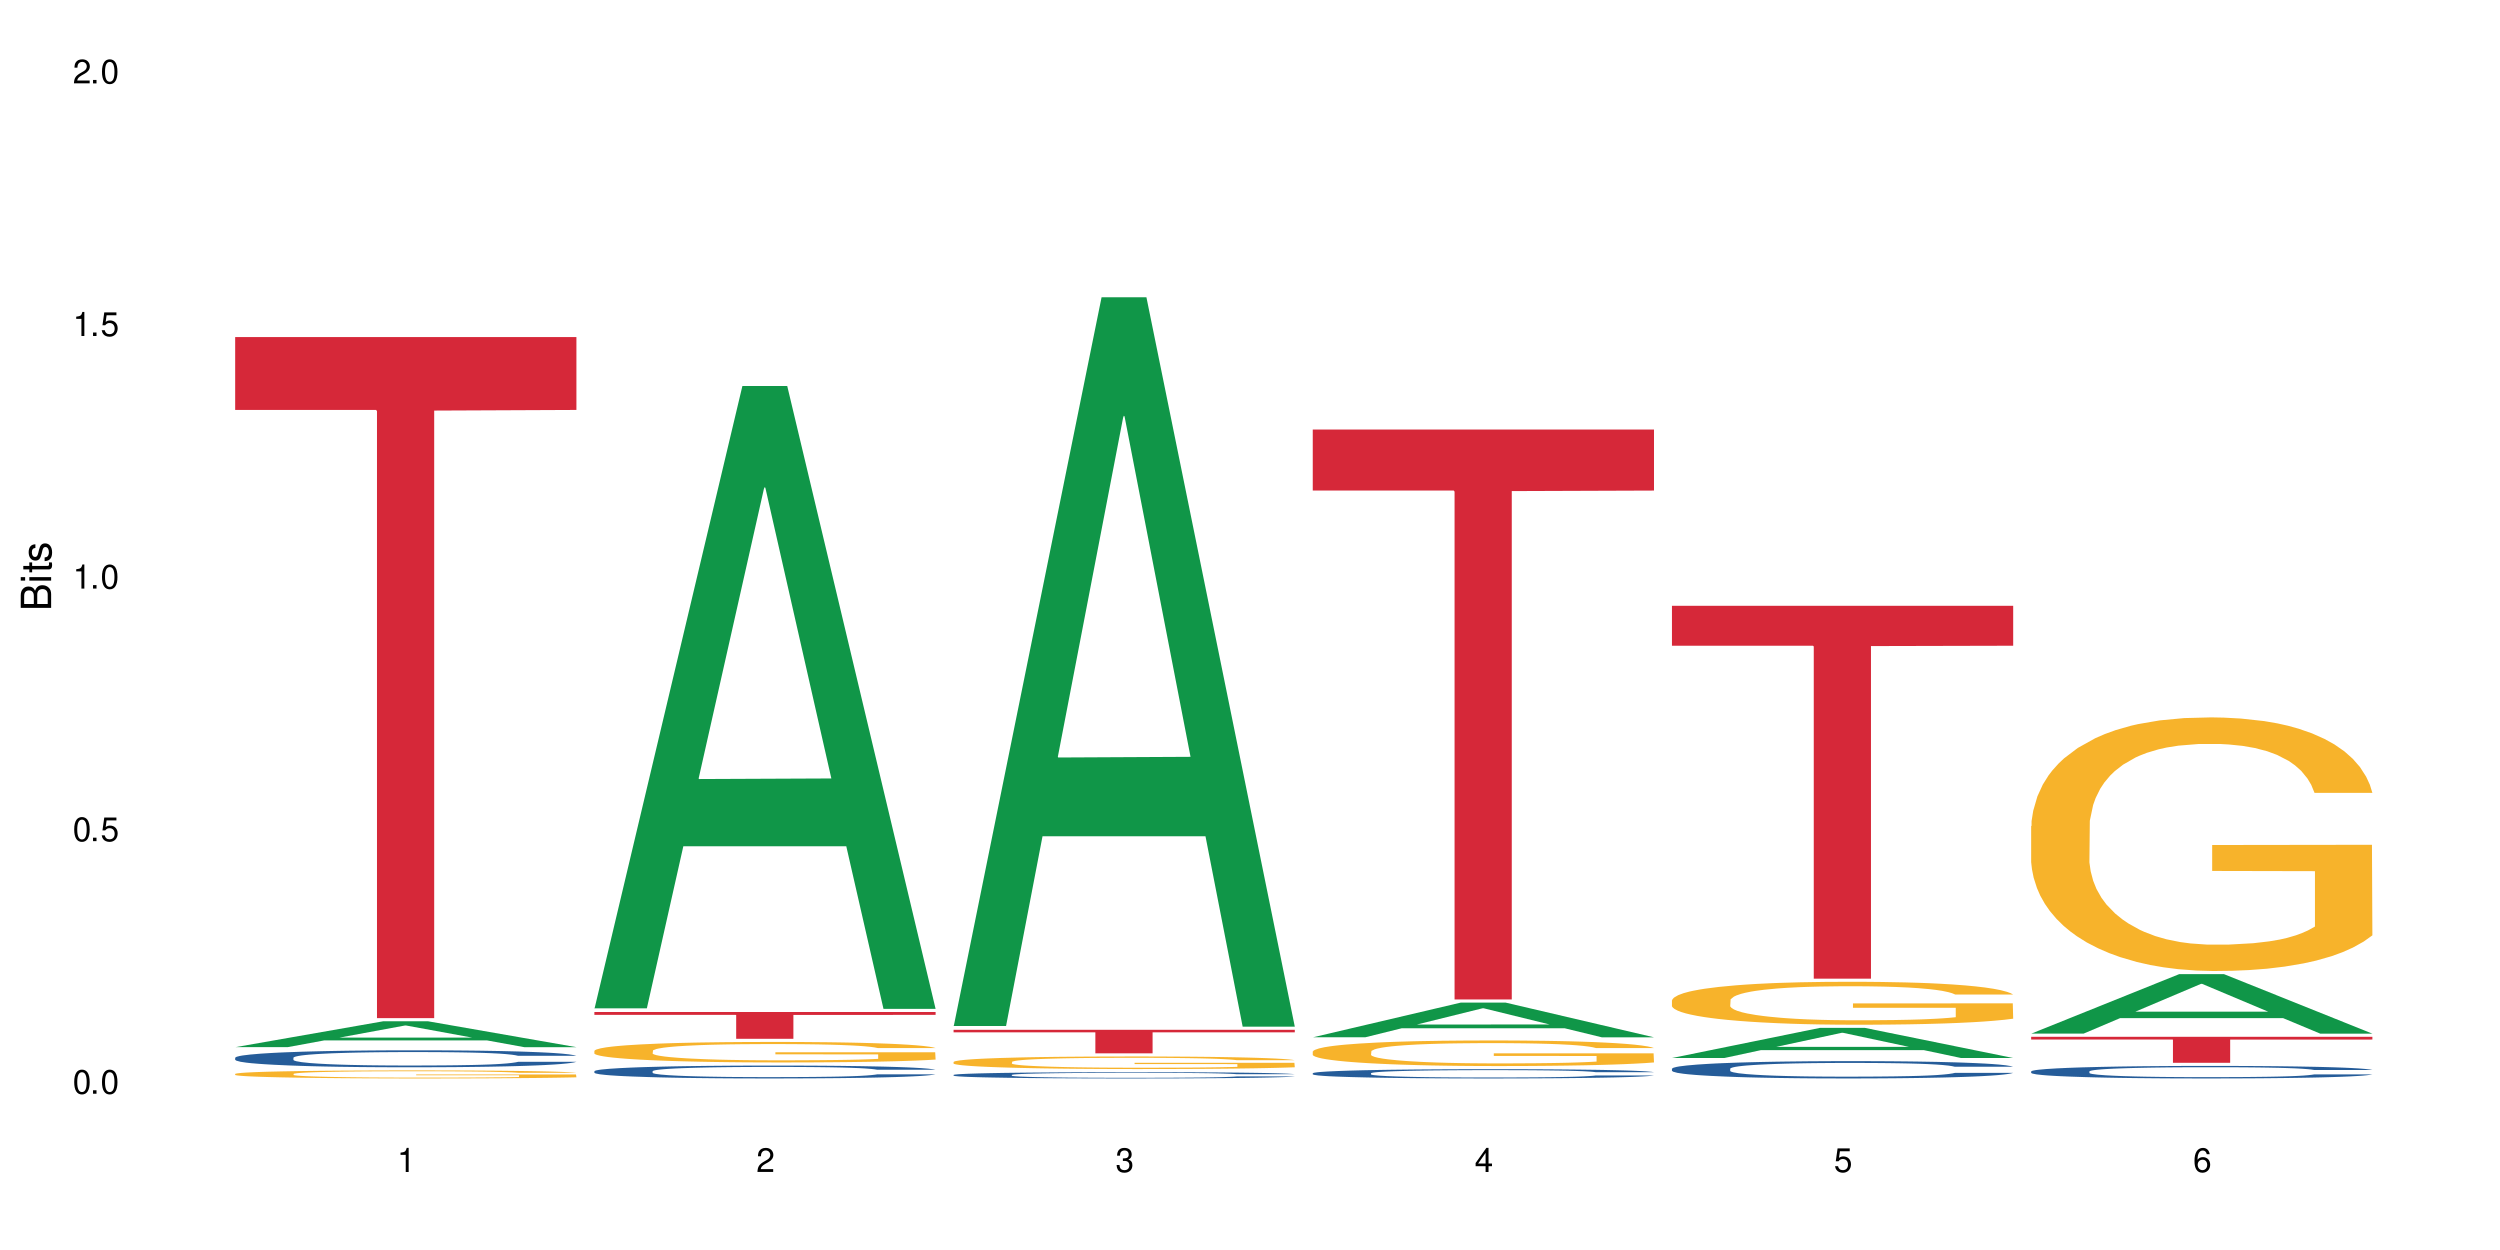 <?xml version="1.0" encoding="UTF-8"?>
<svg xmlns="http://www.w3.org/2000/svg" xmlns:xlink="http://www.w3.org/1999/xlink" width="720" height="360" viewBox="0 0 720 360">
<defs>
<g>
<g id="glyph-0-0">
</g>
<g id="glyph-0-1">
<path d="M 2.641 -6.938 C 2 -6.938 1.422 -6.656 1.078 -6.172 C 0.641 -5.562 0.406 -4.641 0.406 -3.359 C 0.406 -1.016 1.188 0.219 2.641 0.219 C 4.078 0.219 4.859 -1.016 4.859 -3.297 C 4.859 -4.641 4.656 -5.547 4.203 -6.172 C 3.844 -6.656 3.281 -6.938 2.641 -6.938 Z M 2.641 -6.188 C 3.547 -6.188 4 -5.25 4 -3.375 C 4 -1.406 3.562 -0.484 2.625 -0.484 C 1.734 -0.484 1.281 -1.438 1.281 -3.344 C 1.281 -5.25 1.734 -6.188 2.641 -6.188 Z M 2.641 -6.188 "/>
</g>
<g id="glyph-0-2">
<path d="M 1.828 -1 L 0.828 -1 L 0.828 0 L 1.828 0 Z M 1.828 -1 "/>
</g>
<g id="glyph-0-3">
<path d="M 4.562 -6.797 L 1.062 -6.797 L 0.547 -3.094 L 1.328 -3.094 C 1.719 -3.562 2.047 -3.734 2.578 -3.734 C 3.484 -3.734 4.062 -3.109 4.062 -2.094 C 4.062 -1.125 3.484 -0.531 2.578 -0.531 C 1.828 -0.531 1.375 -0.906 1.188 -1.672 L 0.328 -1.672 C 0.453 -1.109 0.547 -0.844 0.75 -0.594 C 1.125 -0.078 1.828 0.219 2.594 0.219 C 3.969 0.219 4.922 -0.781 4.922 -2.219 C 4.922 -3.562 4.031 -4.484 2.719 -4.484 C 2.25 -4.484 1.859 -4.359 1.469 -4.062 L 1.734 -5.969 L 4.562 -5.969 Z M 4.562 -6.797 "/>
</g>
<g id="glyph-0-4">
<path d="M 2.484 -4.938 L 2.484 0 L 3.328 0 L 3.328 -6.938 L 2.766 -6.938 C 2.469 -5.875 2.281 -5.734 0.984 -5.562 L 0.984 -4.938 Z M 2.484 -4.938 "/>
</g>
<g id="glyph-0-5">
<path d="M 4.859 -0.828 L 1.281 -0.828 C 1.359 -1.406 1.672 -1.781 2.5 -2.281 L 3.469 -2.828 C 4.406 -3.344 4.906 -4.062 4.906 -4.906 C 4.906 -5.484 4.672 -6.031 4.266 -6.406 C 3.859 -6.766 3.375 -6.938 2.719 -6.938 C 1.859 -6.938 1.219 -6.625 0.844 -6.031 C 0.609 -5.672 0.5 -5.234 0.484 -4.531 L 1.328 -4.531 C 1.359 -5.016 1.406 -5.281 1.531 -5.516 C 1.75 -5.938 2.188 -6.203 2.703 -6.203 C 3.469 -6.203 4.031 -5.641 4.031 -4.891 C 4.031 -4.344 3.719 -3.859 3.125 -3.516 L 2.234 -3 C 0.812 -2.172 0.406 -1.531 0.328 -0.016 L 4.859 -0.016 Z M 4.859 -0.828 "/>
</g>
<g id="glyph-0-6">
<path d="M 2.125 -3.188 L 2.578 -3.188 C 3.5 -3.188 3.984 -2.766 3.984 -1.922 C 3.984 -1.062 3.469 -0.531 2.594 -0.531 C 1.656 -0.531 1.203 -1 1.156 -2.016 L 0.312 -2.016 C 0.344 -1.453 0.438 -1.094 0.609 -0.781 C 0.953 -0.109 1.625 0.219 2.547 0.219 C 3.953 0.219 4.859 -0.625 4.859 -1.938 C 4.859 -2.828 4.516 -3.297 3.703 -3.594 C 4.344 -3.844 4.656 -4.328 4.656 -5.031 C 4.656 -6.219 3.875 -6.938 2.578 -6.938 C 1.203 -6.938 0.484 -6.172 0.453 -4.703 L 1.297 -4.703 C 1.312 -5.125 1.344 -5.359 1.453 -5.578 C 1.641 -5.969 2.062 -6.203 2.594 -6.203 C 3.344 -6.203 3.797 -5.75 3.797 -5 C 3.797 -4.516 3.609 -4.219 3.25 -4.047 C 3.016 -3.953 2.703 -3.922 2.125 -3.906 Z M 2.125 -3.188 "/>
</g>
<g id="glyph-0-7">
<path d="M 3.141 -1.672 L 3.141 0 L 3.984 0 L 3.984 -1.672 L 4.984 -1.672 L 4.984 -2.438 L 3.984 -2.438 L 3.984 -6.938 L 3.359 -6.938 L 0.266 -2.578 L 0.266 -1.672 Z M 3.141 -2.438 L 1 -2.438 L 3.141 -5.5 Z M 3.141 -2.438 "/>
</g>
<g id="glyph-0-8">
<path d="M 4.781 -5.125 C 4.609 -6.266 3.891 -6.938 2.844 -6.938 C 2.094 -6.938 1.422 -6.578 1.031 -5.953 C 0.594 -5.266 0.406 -4.422 0.406 -3.172 C 0.406 -2 0.578 -1.25 0.984 -0.641 C 1.359 -0.078 1.953 0.219 2.703 0.219 C 3.984 0.219 4.922 -0.75 4.922 -2.094 C 4.922 -3.375 4.062 -4.281 2.844 -4.281 C 2.172 -4.281 1.641 -4.031 1.281 -3.516 C 1.281 -5.234 1.828 -6.188 2.797 -6.188 C 3.391 -6.188 3.797 -5.797 3.938 -5.125 Z M 2.734 -3.531 C 3.547 -3.531 4.062 -2.953 4.062 -2.031 C 4.062 -1.156 3.484 -0.531 2.703 -0.531 C 1.922 -0.531 1.328 -1.188 1.328 -2.078 C 1.328 -2.938 1.906 -3.531 2.734 -3.531 Z M 2.734 -3.531 "/>
</g>
<g id="glyph-1-0">
</g>
<g id="glyph-1-1">
<path d="M 0 -0.953 L 0 -4.891 C 0 -5.719 -0.234 -6.344 -0.734 -6.797 C -1.188 -7.234 -1.812 -7.469 -2.5 -7.469 C -3.547 -7.469 -4.188 -7 -4.625 -5.875 C -4.984 -6.688 -5.625 -7.094 -6.531 -7.094 C -7.172 -7.094 -7.734 -6.859 -8.141 -6.391 C -8.562 -5.922 -8.75 -5.344 -8.75 -4.5 L -8.75 -0.953 Z M -4.984 -2.062 L -7.766 -2.062 L -7.766 -4.219 C -7.766 -4.844 -7.688 -5.203 -7.453 -5.5 C -7.219 -5.812 -6.859 -5.969 -6.375 -5.969 C -5.891 -5.969 -5.531 -5.812 -5.297 -5.5 C -5.062 -5.203 -4.984 -4.844 -4.984 -4.219 Z M -0.984 -2.062 L -4 -2.062 L -4 -4.781 C -4 -5.766 -3.438 -6.359 -2.484 -6.359 C -1.547 -6.359 -0.984 -5.766 -0.984 -4.781 Z M -0.984 -2.062 "/>
</g>
<g id="glyph-1-2">
<path d="M -6.281 -1.797 L -6.281 -0.797 L 0 -0.797 L 0 -1.797 Z M -8.75 -1.797 L -8.75 -0.797 L -7.484 -0.797 L -7.484 -1.797 Z M -8.75 -1.797 "/>
</g>
<g id="glyph-1-3">
<path d="M -6.281 -3.047 L -6.281 -2.016 L -8.016 -2.016 L -8.016 -1.016 L -6.281 -1.016 L -6.281 -0.172 L -5.469 -0.172 L -5.469 -1.016 L -0.719 -1.016 C -0.078 -1.016 0.281 -1.453 0.281 -2.234 C 0.281 -2.5 0.25 -2.719 0.188 -3.047 L -0.641 -3.047 C -0.609 -2.906 -0.594 -2.766 -0.594 -2.562 C -0.594 -2.141 -0.719 -2.016 -1.156 -2.016 L -5.469 -2.016 L -5.469 -3.047 Z M -6.281 -3.047 "/>
</g>
<g id="glyph-1-4">
<path d="M -4.531 -5.25 C -5.766 -5.25 -6.469 -4.422 -6.469 -2.969 C -6.469 -1.516 -5.719 -0.562 -4.547 -0.562 C -3.562 -0.562 -3.094 -1.062 -2.734 -2.562 L -2.516 -3.484 C -2.344 -4.188 -2.094 -4.469 -1.641 -4.469 C -1.047 -4.469 -0.641 -3.875 -0.641 -3 C -0.641 -2.453 -0.797 -2 -1.062 -1.75 C -1.25 -1.594 -1.422 -1.531 -1.875 -1.469 L -1.875 -0.406 C -0.422 -0.453 0.281 -1.266 0.281 -2.922 C 0.281 -4.5 -0.5 -5.516 -1.719 -5.516 C -2.656 -5.516 -3.172 -4.984 -3.469 -3.734 L -3.703 -2.766 C -3.891 -1.953 -4.156 -1.609 -4.594 -1.609 C -5.188 -1.609 -5.547 -2.125 -5.547 -2.938 C -5.547 -3.75 -5.203 -4.172 -4.531 -4.203 Z M -4.531 -5.25 "/>
</g>
</g>
</defs>
<rect x="-72" y="-36" width="864" height="432" fill="rgb(100%, 100%, 100%)" fill-opacity="1"/>
<path fill-rule="nonzero" fill="rgb(6.275%, 58.824%, 28.235%)" fill-opacity="1" d="M 67.73 301.578 L 67.836 301.574 L 110.359 294.129 L 123.273 294.129 L 166.008 301.586 L 150.992 301.586 L 140.281 299.641 L 93.352 299.641 L 82.852 301.578 L 67.73 301.578 L 97.863 298.836 L 135.977 298.828 L 116.973 295.348 L 116.766 295.34 L 116.555 295.359 L 97.758 298.828 L 97.863 298.836 Z M 67.73 301.578 "/>
<path fill-rule="nonzero" fill="rgb(14.51%, 36.078%, 60%)" fill-opacity="1" d="M 67.73 304.617 L 67.852 304.613 L 67.852 304.504 L 68.211 304.336 L 69.051 304.121 L 69.887 303.973 L 72.047 303.711 L 75.043 303.453 L 78.156 303.258 L 80.434 303.141 L 82.473 303.055 L 87.145 302.887 L 90.145 302.805 L 93.379 302.727 L 97.332 302.652 L 100.211 302.605 L 106.684 302.535 L 111.477 302.504 L 115.191 302.492 L 123.223 302.492 L 128.016 302.508 L 131.492 302.531 L 135.324 302.566 L 138.562 302.605 L 144.195 302.703 L 149.227 302.828 L 151.504 302.902 L 155.102 303.039 L 157.855 303.172 L 159.773 303.289 L 161.934 303.453 L 163.848 303.656 L 165.289 303.883 L 166.008 304.074 L 149.227 304.074 L 148.391 303.898 L 147.43 303.758 L 145.633 303.574 L 143.836 303.445 L 141.316 303.316 L 139.039 303.23 L 135.926 303.148 L 133.168 303.094 L 130.293 303.055 L 127.535 303.027 L 122.262 303 L 116.148 303 L 113.871 303.008 L 109.199 303.043 L 106.684 303.074 L 103.086 303.137 L 100.57 303.195 L 97.574 303.285 L 95.535 303.359 L 93.02 303.477 L 91.223 303.578 L 89.184 303.727 L 87.984 303.84 L 86.906 303.965 L 85.949 304.113 L 85.23 304.27 L 84.75 304.434 L 84.508 304.594 L 84.508 305.285 L 84.75 305.445 L 85.348 305.633 L 86.906 305.906 L 89.184 306.145 L 91.82 306.332 L 94.336 306.465 L 95.777 306.527 L 97.691 306.598 L 100.688 306.688 L 105.004 306.777 L 107.52 306.812 L 111.355 306.848 L 115.312 306.867 L 120.586 306.867 L 125.258 306.848 L 128.375 306.828 L 131.609 306.793 L 136.043 306.715 L 138.801 306.645 L 141.199 306.559 L 142.996 306.473 L 144.195 306.402 L 145.992 306.266 L 147.43 306.113 L 148.508 305.957 L 149.227 305.805 L 166.008 305.805 L 165.289 305.984 L 164.207 306.156 L 163.129 306.285 L 161.453 306.441 L 159.535 306.582 L 156.777 306.738 L 154.5 306.84 L 151.504 306.953 L 148.75 307.035 L 145.754 307.113 L 141.316 307.203 L 138.441 307.246 L 135.324 307.285 L 131.609 307.324 L 126.938 307.355 L 121.902 307.371 L 117.227 307.375 L 112.195 307.367 L 108.48 307.348 L 103.566 307.309 L 97.453 307.23 L 93.02 307.145 L 89.543 307.059 L 86.547 306.969 L 83.191 306.848 L 78.875 306.652 L 76.238 306.5 L 74.441 306.375 L 72.406 306.203 L 70.969 306.047 L 69.289 305.797 L 68.09 305.477 L 67.73 305.234 Z M 67.73 304.617 "/>
<path fill-rule="nonzero" fill="rgb(96.863%, 70.196%, 16.863%)" fill-opacity="1" d="M 67.73 309.27 L 67.852 309.27 L 67.852 309.227 L 68.332 309.133 L 69.527 309 L 71.086 308.891 L 72.766 308.809 L 73.844 308.762 L 75.641 308.699 L 77.199 308.652 L 81.152 308.559 L 86.188 308.469 L 88.945 308.434 L 92.059 308.395 L 96.496 308.355 L 98.531 308.34 L 104.766 308.309 L 111.836 308.285 L 119.625 308.281 L 123.223 308.281 L 128.133 308.289 L 134.848 308.312 L 138.68 308.336 L 141.676 308.355 L 144.793 308.383 L 148.629 308.426 L 152.223 308.477 L 155.102 308.527 L 157.977 308.59 L 160.375 308.656 L 162.41 308.73 L 164.207 308.82 L 165.289 308.895 L 166.008 308.969 L 149.348 308.969 L 148.391 308.895 L 147.309 308.836 L 145.512 308.77 L 143.715 308.719 L 141.918 308.676 L 138.562 308.621 L 135.684 308.59 L 132.09 308.559 L 128.613 308.539 L 124.66 308.527 L 122.262 308.523 L 115.91 308.523 L 110.156 308.539 L 106.801 308.555 L 104.406 308.57 L 101.047 308.602 L 99.012 308.629 L 97.812 308.645 L 94.219 308.711 L 91.82 308.77 L 90.504 308.809 L 88.824 308.875 L 87.625 308.93 L 86.309 309.016 L 85.59 309.078 L 84.629 309.223 L 84.508 309.602 L 84.871 309.684 L 85.59 309.77 L 86.547 309.844 L 87.984 309.926 L 89.422 309.988 L 91.941 310.07 L 94.098 310.125 L 95.777 310.16 L 99.012 310.215 L 100.328 310.234 L 103.445 310.273 L 106.684 310.305 L 110.637 310.328 L 113.633 310.34 L 118.426 310.352 L 124.539 310.352 L 131.73 310.34 L 136.285 310.324 L 139.398 310.305 L 141.438 310.289 L 143.953 310.266 L 145.754 310.246 L 147.43 310.223 L 149.469 310.188 L 149.469 309.684 L 119.863 309.68 L 119.863 309.445 L 165.887 309.441 L 166.008 310.266 L 163.488 310.324 L 160.375 310.379 L 157.379 310.422 L 154.262 310.457 L 149.828 310.496 L 146.23 310.523 L 140.719 310.551 L 135.684 310.57 L 130.41 310.586 L 125.738 310.59 L 120.223 310.594 L 115.312 310.59 L 110.039 310.574 L 105.844 310.559 L 102.008 310.539 L 98.172 310.512 L 93.379 310.465 L 90.262 310.43 L 87.027 310.387 L 83.789 310.332 L 80.914 310.277 L 78.996 310.23 L 77.078 310.18 L 75.043 310.117 L 73.125 310.047 L 71.688 309.98 L 70.367 309.906 L 69.41 309.836 L 68.449 309.742 L 67.969 309.664 L 67.73 309.602 Z M 67.73 309.27 "/>
<path fill-rule="nonzero" fill="rgb(83.922%, 15.686%, 22.353%)" fill-opacity="1" d="M 67.73 97.066 L 166.008 97.066 L 166.008 118.062 L 125.047 118.246 L 125.047 293.223 L 108.57 293.223 L 108.57 118.434 L 108.332 118.062 L 67.73 118.062 Z M 67.73 97.066 "/>
<path fill-rule="nonzero" fill="rgb(6.275%, 58.824%, 28.235%)" fill-opacity="1" d="M 171.18 290.391 L 171.285 290.223 L 213.809 111.168 L 226.723 111.168 L 269.453 290.559 L 254.441 290.559 L 243.73 243.734 L 196.797 243.734 L 186.297 290.391 L 171.18 290.391 L 201.312 224.363 L 239.426 224.195 L 220.422 140.477 L 220.211 140.309 L 220 140.816 L 201.207 224.195 L 201.312 224.363 Z M 171.18 290.391 "/>
<path fill-rule="nonzero" fill="rgb(14.51%, 36.078%, 60%)" fill-opacity="1" d="M 171.18 308.5 L 171.297 308.496 L 171.297 308.414 L 171.66 308.285 L 172.496 308.125 L 173.336 308.012 L 175.492 307.812 L 178.488 307.621 L 181.605 307.473 L 183.883 307.383 L 185.922 307.316 L 190.594 307.191 L 193.59 307.125 L 196.828 307.066 L 200.781 307.012 L 203.656 306.977 L 210.129 306.922 L 214.922 306.898 L 218.641 306.891 L 226.668 306.891 L 231.461 306.902 L 234.938 306.918 L 238.773 306.945 L 242.008 306.977 L 247.641 307.051 L 252.676 307.145 L 254.953 307.199 L 258.547 307.305 L 261.305 307.406 L 263.223 307.496 L 265.379 307.621 L 267.297 307.773 L 268.734 307.945 L 269.453 308.09 L 252.676 308.09 L 251.836 307.957 L 250.879 307.852 L 249.082 307.711 L 247.281 307.613 L 244.766 307.516 L 242.488 307.449 L 239.371 307.387 L 236.617 307.348 L 233.738 307.316 L 230.984 307.297 L 225.711 307.273 L 219.598 307.273 L 217.32 307.281 L 212.645 307.309 L 210.129 307.332 L 206.535 307.379 L 204.016 307.422 L 201.02 307.492 L 198.984 307.551 L 196.469 307.637 L 194.668 307.715 L 192.633 307.828 L 191.434 307.91 L 190.355 308.008 L 189.395 308.117 L 188.676 308.234 L 188.199 308.363 L 187.957 308.484 L 187.957 309.008 L 188.199 309.129 L 188.797 309.273 L 190.355 309.48 L 192.633 309.66 L 195.27 309.801 L 197.785 309.902 L 199.223 309.949 L 201.141 310.004 L 204.137 310.07 L 208.453 310.141 L 210.969 310.168 L 214.805 310.191 L 218.758 310.207 L 224.031 310.207 L 228.707 310.191 L 231.82 310.176 L 235.059 310.148 L 239.492 310.09 L 242.25 310.039 L 244.645 309.973 L 246.445 309.91 L 247.641 309.855 L 249.441 309.75 L 250.879 309.633 L 251.957 309.516 L 252.676 309.402 L 269.453 309.402 L 268.734 309.535 L 267.656 309.668 L 266.578 309.766 L 264.898 309.887 L 262.984 309.988 L 260.227 310.109 L 257.949 310.188 L 254.953 310.27 L 252.195 310.336 L 249.199 310.395 L 244.766 310.461 L 241.891 310.496 L 238.773 310.523 L 235.059 310.551 L 230.383 310.574 L 225.352 310.59 L 220.676 310.594 L 215.645 310.586 L 211.926 310.574 L 207.012 310.543 L 200.902 310.48 L 196.469 310.418 L 192.992 310.352 L 189.996 310.285 L 186.641 310.191 L 182.324 310.043 L 179.688 309.93 L 177.891 309.836 L 175.852 309.703 L 174.414 309.582 L 172.738 309.395 L 171.539 309.152 L 171.18 308.969 Z M 171.18 308.5 "/>
<path fill-rule="nonzero" fill="rgb(96.863%, 70.196%, 16.863%)" fill-opacity="1" d="M 171.18 302.609 L 171.297 302.602 L 171.297 302.496 L 171.777 302.25 L 172.977 301.918 L 174.535 301.641 L 176.211 301.426 L 177.293 301.312 L 179.09 301.152 L 180.648 301.031 L 184.602 300.789 L 189.637 300.562 L 192.391 300.465 L 195.508 300.375 L 199.941 300.273 L 201.98 300.234 L 208.211 300.148 L 215.281 300.094 L 223.074 300.078 L 226.668 300.082 L 231.582 300.105 L 238.293 300.164 L 242.129 300.219 L 245.125 300.273 L 248.242 300.344 L 252.078 300.449 L 255.672 300.578 L 258.547 300.707 L 261.426 300.871 L 263.82 301.043 L 265.859 301.23 L 267.656 301.457 L 268.734 301.648 L 269.453 301.836 L 252.797 301.836 L 251.836 301.648 L 250.758 301.5 L 248.961 301.324 L 247.164 301.195 L 245.363 301.094 L 242.008 300.953 L 239.133 300.867 L 235.539 300.789 L 232.062 300.742 L 228.105 300.707 L 225.711 300.699 L 219.359 300.699 L 213.605 300.734 L 210.25 300.777 L 207.852 300.82 L 204.496 300.902 L 202.461 300.969 L 201.262 301.012 L 197.664 301.18 L 195.27 301.328 L 193.949 301.434 L 192.273 301.594 L 191.074 301.738 L 189.754 301.957 L 189.035 302.117 L 188.078 302.484 L 187.957 303.453 L 188.316 303.66 L 189.035 303.883 L 189.996 304.074 L 191.434 304.281 L 192.871 304.438 L 195.387 304.648 L 197.547 304.789 L 199.223 304.879 L 202.461 305.023 L 203.777 305.074 L 206.895 305.172 L 210.129 305.246 L 214.086 305.312 L 217.082 305.344 L 221.875 305.371 L 227.988 305.371 L 235.18 305.336 L 239.73 305.293 L 242.848 305.25 L 244.887 305.215 L 247.402 305.156 L 249.199 305.102 L 250.879 305.043 L 252.914 304.949 L 252.914 303.66 L 223.312 303.656 L 223.312 303.051 L 269.336 303.043 L 269.453 305.156 L 266.938 305.301 L 263.82 305.441 L 260.824 305.547 L 257.711 305.641 L 253.273 305.742 L 249.68 305.809 L 244.168 305.883 L 239.133 305.93 L 233.859 305.965 L 229.184 305.98 L 223.672 305.984 L 218.758 305.973 L 213.484 305.941 L 209.289 305.898 L 205.457 305.844 L 201.621 305.773 L 196.828 305.66 L 193.711 305.57 L 190.473 305.457 L 187.238 305.32 L 184.363 305.176 L 182.445 305.062 L 180.527 304.934 L 178.488 304.77 L 176.57 304.59 L 175.133 304.422 L 173.816 304.23 L 172.855 304.055 L 171.898 303.812 L 171.418 303.617 L 171.18 303.449 Z M 171.18 302.609 "/>
<path fill-rule="nonzero" fill="rgb(83.922%, 15.686%, 22.353%)" fill-opacity="1" d="M 171.18 291.465 L 269.453 291.465 L 269.453 292.289 L 228.496 292.297 L 228.496 299.176 L 212.02 299.176 L 212.02 292.305 L 211.777 292.289 L 171.18 292.289 Z M 171.18 291.465 "/>
<path fill-rule="nonzero" fill="rgb(6.275%, 58.824%, 28.235%)" fill-opacity="1" d="M 274.629 295.488 L 274.73 295.289 L 317.254 85.605 L 330.168 85.605 L 372.902 295.684 L 357.887 295.684 L 347.18 240.848 L 300.246 240.848 L 289.746 295.488 L 274.629 295.488 L 304.762 218.16 L 342.875 217.965 L 323.871 119.926 L 323.66 119.73 L 323.449 120.32 L 304.656 217.965 L 304.762 218.16 Z M 274.629 295.488 "/>
<path fill-rule="nonzero" fill="rgb(14.51%, 36.078%, 60%)" fill-opacity="1" d="M 274.629 309.57 L 274.746 309.57 L 274.746 309.531 L 275.105 309.469 L 275.945 309.387 L 276.785 309.336 L 278.941 309.238 L 281.938 309.141 L 285.055 309.07 L 287.332 309.027 L 289.367 308.992 L 294.043 308.934 L 297.039 308.902 L 300.273 308.875 L 304.23 308.844 L 307.105 308.828 L 313.578 308.801 L 318.371 308.789 L 322.086 308.785 L 330.117 308.785 L 334.91 308.793 L 338.387 308.801 L 342.223 308.812 L 345.457 308.828 L 351.09 308.863 L 356.125 308.91 L 358.402 308.938 L 361.996 308.988 L 364.754 309.039 L 366.672 309.082 L 368.828 309.141 L 370.746 309.215 L 372.184 309.301 L 372.902 309.371 L 356.125 309.371 L 355.285 309.305 L 354.324 309.254 L 352.527 309.188 L 350.73 309.141 L 348.215 309.09 L 345.938 309.059 L 342.82 309.027 L 340.062 309.008 L 337.188 308.992 L 334.43 308.984 L 329.156 308.973 L 323.047 308.973 L 320.77 308.977 L 316.094 308.992 L 313.578 309.004 L 309.98 309.023 L 307.465 309.047 L 304.469 309.078 L 302.434 309.109 L 299.914 309.152 L 298.117 309.188 L 296.078 309.242 L 294.883 309.285 L 293.801 309.332 L 292.844 309.387 L 292.125 309.441 L 291.645 309.504 L 291.406 309.562 L 291.406 309.82 L 291.645 309.879 L 292.246 309.949 L 293.801 310.051 L 296.078 310.137 L 298.715 310.207 L 301.234 310.254 L 302.672 310.277 L 304.59 310.305 L 307.586 310.34 L 311.898 310.371 L 314.418 310.383 L 318.25 310.398 L 322.207 310.406 L 327.48 310.406 L 332.152 310.398 L 335.27 310.391 L 338.508 310.375 L 342.941 310.348 L 345.695 310.32 L 348.094 310.289 L 349.891 310.258 L 351.09 310.234 L 352.887 310.18 L 354.324 310.125 L 355.406 310.066 L 356.125 310.012 L 372.902 310.012 L 372.184 310.078 L 371.105 310.141 L 370.027 310.191 L 368.348 310.246 L 366.43 310.297 L 363.676 310.355 L 361.398 310.395 L 358.402 310.438 L 355.645 310.469 L 352.648 310.496 L 348.215 310.527 L 345.336 310.543 L 342.223 310.559 L 338.508 310.574 L 333.832 310.586 L 328.797 310.59 L 324.125 310.594 L 319.09 310.59 L 315.375 310.582 L 310.461 310.566 L 304.348 310.539 L 299.914 310.508 L 296.438 310.477 L 293.441 310.441 L 290.086 310.398 L 285.773 310.324 L 283.137 310.27 L 281.34 310.223 L 279.301 310.16 L 277.863 310.102 L 276.184 310.008 L 274.988 309.891 L 274.629 309.801 Z M 274.629 309.57 "/>
<path fill-rule="nonzero" fill="rgb(96.863%, 70.196%, 16.863%)" fill-opacity="1" d="M 274.629 305.816 L 274.746 305.812 L 274.746 305.746 L 275.227 305.598 L 276.426 305.395 L 277.984 305.227 L 279.66 305.094 L 280.738 305.023 L 282.535 304.926 L 284.094 304.852 L 288.051 304.703 L 293.082 304.566 L 295.84 304.504 L 298.957 304.449 L 303.391 304.387 L 305.43 304.363 L 311.66 304.312 L 318.73 304.277 L 326.52 304.27 L 330.117 304.27 L 335.031 304.285 L 341.742 304.32 L 345.578 304.355 L 348.574 304.387 L 351.688 304.43 L 355.523 304.496 L 359.121 304.574 L 361.996 304.652 L 364.871 304.754 L 367.27 304.859 L 369.309 304.973 L 371.105 305.113 L 372.184 305.227 L 372.902 305.344 L 356.242 305.344 L 355.285 305.227 L 354.207 305.141 L 352.41 305.031 L 350.609 304.949 L 348.812 304.887 L 345.457 304.801 L 342.582 304.75 L 338.984 304.703 L 335.512 304.672 L 331.555 304.652 L 329.156 304.648 L 322.805 304.648 L 317.055 304.672 L 313.699 304.695 L 311.301 304.723 L 307.945 304.773 L 305.906 304.812 L 304.707 304.84 L 301.113 304.941 L 298.715 305.035 L 297.398 305.098 L 295.719 305.195 L 294.523 305.285 L 293.203 305.418 L 292.484 305.516 L 291.527 305.738 L 291.406 306.336 L 291.766 306.461 L 292.484 306.594 L 293.441 306.715 L 294.883 306.84 L 296.32 306.934 L 298.836 307.062 L 300.992 307.148 L 302.672 307.207 L 305.906 307.293 L 307.227 307.324 L 310.34 307.383 L 313.578 307.43 L 317.531 307.469 L 320.527 307.488 L 325.324 307.504 L 331.434 307.504 L 338.625 307.484 L 343.18 307.461 L 346.297 307.434 L 348.332 307.41 L 350.852 307.375 L 352.648 307.34 L 354.324 307.305 L 356.363 307.25 L 356.363 306.461 L 326.762 306.457 L 326.762 306.086 L 372.781 306.082 L 372.902 307.375 L 370.387 307.461 L 367.27 307.547 L 364.273 307.613 L 361.156 307.672 L 356.723 307.734 L 353.129 307.773 L 347.613 307.82 L 342.582 307.848 L 337.309 307.867 L 332.633 307.879 L 327.121 307.883 L 322.207 307.875 L 316.934 307.855 L 312.738 307.828 L 308.902 307.797 L 305.07 307.754 L 300.273 307.684 L 297.16 307.629 L 293.922 307.559 L 290.688 307.477 L 287.809 307.387 L 285.895 307.316 L 283.977 307.238 L 281.938 307.141 L 280.02 307.027 L 278.582 306.926 L 277.262 306.809 L 276.305 306.699 L 275.348 306.551 L 274.867 306.434 L 274.629 306.332 Z M 274.629 305.816 "/>
<path fill-rule="nonzero" fill="rgb(83.922%, 15.686%, 22.353%)" fill-opacity="1" d="M 274.629 296.586 L 372.902 296.586 L 372.902 297.312 L 331.945 297.32 L 331.945 303.363 L 315.465 303.363 L 315.465 297.324 L 315.227 297.312 L 274.629 297.312 Z M 274.629 296.586 "/>
<path fill-rule="nonzero" fill="rgb(6.275%, 58.824%, 28.235%)" fill-opacity="1" d="M 378.074 298.742 L 378.18 298.73 L 420.703 288.75 L 433.617 288.75 L 476.352 298.75 L 461.336 298.75 L 450.625 296.141 L 403.695 296.141 L 393.195 298.742 L 378.074 298.742 L 408.207 295.062 L 446.32 295.051 L 427.316 290.387 L 427.109 290.375 L 426.898 290.402 L 408.105 295.051 L 408.207 295.062 Z M 378.074 298.742 "/>
<path fill-rule="nonzero" fill="rgb(14.51%, 36.078%, 60%)" fill-opacity="1" d="M 378.074 309.086 L 378.195 309.082 L 378.195 309.023 L 378.555 308.934 L 379.395 308.816 L 380.23 308.734 L 382.391 308.59 L 385.387 308.453 L 388.5 308.344 L 390.777 308.281 L 392.816 308.23 L 397.492 308.141 L 400.488 308.094 L 403.723 308.055 L 407.676 308.012 L 410.555 307.988 L 417.027 307.949 L 421.82 307.934 L 425.535 307.926 L 433.566 307.926 L 438.359 307.934 L 441.836 307.945 L 445.668 307.965 L 448.906 307.988 L 454.539 308.043 L 459.57 308.109 L 461.848 308.148 L 465.445 308.227 L 468.199 308.297 L 470.117 308.363 L 472.277 308.453 L 474.191 308.562 L 475.633 308.688 L 476.352 308.789 L 459.57 308.789 L 458.734 308.691 L 457.773 308.617 L 455.977 308.516 L 454.18 308.445 L 451.66 308.375 L 449.383 308.328 L 446.27 308.285 L 443.512 308.254 L 440.637 308.23 L 437.879 308.219 L 432.605 308.203 L 426.492 308.203 L 424.215 308.207 L 419.543 308.227 L 417.027 308.246 L 413.43 308.277 L 410.914 308.309 L 407.918 308.359 L 405.879 308.398 L 403.363 308.465 L 401.566 308.52 L 399.527 308.602 L 398.328 308.66 L 397.25 308.73 L 396.293 308.809 L 395.574 308.895 L 395.094 308.984 L 394.855 309.074 L 394.855 309.453 L 395.094 309.539 L 395.691 309.641 L 397.25 309.789 L 399.527 309.918 L 402.164 310.023 L 404.68 310.094 L 406.121 310.129 L 408.035 310.168 L 411.035 310.219 L 415.348 310.266 L 417.863 310.285 L 421.699 310.305 L 425.656 310.316 L 430.93 310.316 L 435.602 310.305 L 438.719 310.293 L 441.953 310.273 L 446.387 310.23 L 449.145 310.191 L 451.543 310.145 L 453.34 310.102 L 454.539 310.062 L 456.336 309.984 L 457.773 309.902 L 458.852 309.816 L 459.57 309.734 L 476.352 309.734 L 475.633 309.832 L 474.555 309.926 L 473.473 309.996 L 471.797 310.082 L 469.879 310.16 L 467.121 310.242 L 464.844 310.301 L 461.848 310.359 L 459.094 310.406 L 456.098 310.449 L 451.66 310.496 L 448.785 310.523 L 445.668 310.543 L 441.953 310.562 L 437.281 310.582 L 432.246 310.59 L 427.574 310.594 L 422.539 310.586 L 418.824 310.578 L 413.91 310.555 L 407.797 310.512 L 403.363 310.465 L 399.887 310.418 L 396.891 310.371 L 393.535 310.305 L 389.223 310.199 L 386.586 310.113 L 384.785 310.047 L 382.75 309.953 L 381.312 309.867 L 379.633 309.73 L 378.434 309.555 L 378.074 309.422 Z M 378.074 309.086 "/>
<path fill-rule="nonzero" fill="rgb(96.863%, 70.196%, 16.863%)" fill-opacity="1" d="M 378.074 302.809 L 378.195 302.805 L 378.195 302.668 L 378.676 302.367 L 379.871 301.949 L 381.43 301.605 L 383.109 301.336 L 384.188 301.195 L 385.984 300.992 L 387.543 300.844 L 391.496 300.543 L 396.531 300.258 L 399.289 300.137 L 402.402 300.023 L 406.84 299.895 L 408.875 299.848 L 415.109 299.742 L 422.18 299.676 L 429.969 299.652 L 433.566 299.66 L 438.48 299.688 L 445.191 299.762 L 449.023 299.828 L 452.02 299.895 L 455.137 299.984 L 458.973 300.117 L 462.566 300.281 L 465.445 300.441 L 468.32 300.645 L 470.719 300.859 L 472.754 301.094 L 474.555 301.375 L 475.633 301.613 L 476.352 301.848 L 459.691 301.848 L 458.734 301.613 L 457.652 301.43 L 455.855 301.207 L 454.059 301.047 L 452.262 300.918 L 448.906 300.742 L 446.027 300.637 L 442.434 300.543 L 438.957 300.48 L 435.004 300.441 L 432.605 300.426 L 426.254 300.426 L 420.5 300.477 L 417.145 300.527 L 414.75 300.582 L 411.395 300.684 L 409.355 300.766 L 408.156 300.816 L 404.562 301.027 L 402.164 301.215 L 400.848 301.344 L 399.168 301.543 L 397.969 301.727 L 396.652 301.996 L 395.934 302.195 L 394.973 302.656 L 394.855 303.867 L 395.215 304.121 L 395.934 304.398 L 396.891 304.641 L 398.328 304.895 L 399.766 305.09 L 402.285 305.352 L 404.441 305.527 L 406.121 305.641 L 409.355 305.824 L 410.672 305.883 L 413.789 306.004 L 417.027 306.098 L 420.98 306.18 L 423.977 306.219 L 428.77 306.254 L 434.883 306.254 L 442.074 306.215 L 446.629 306.16 L 449.746 306.105 L 451.781 306.059 L 454.297 305.984 L 456.098 305.918 L 457.773 305.844 L 459.812 305.73 L 459.812 304.121 L 430.211 304.113 L 430.211 303.359 L 476.23 303.355 L 476.352 305.984 L 473.832 306.168 L 470.719 306.34 L 467.723 306.477 L 464.605 306.59 L 460.172 306.719 L 456.574 306.801 L 451.062 306.895 L 446.027 306.953 L 440.754 306.996 L 436.082 307.016 L 430.57 307.02 L 425.656 307.008 L 420.383 306.969 L 416.188 306.914 L 412.352 306.848 L 408.516 306.758 L 403.723 306.617 L 400.605 306.504 L 397.371 306.363 L 394.133 306.195 L 391.258 306.012 L 389.34 305.871 L 387.422 305.711 L 385.387 305.508 L 383.469 305.277 L 382.031 305.07 L 380.711 304.836 L 379.754 304.613 L 378.793 304.309 L 378.316 304.066 L 378.074 303.859 Z M 378.074 302.809 "/>
<path fill-rule="nonzero" fill="rgb(83.922%, 15.686%, 22.353%)" fill-opacity="1" d="M 378.074 123.711 L 476.352 123.711 L 476.352 141.281 L 435.391 141.434 L 435.391 287.848 L 418.914 287.848 L 418.914 141.59 L 418.676 141.281 L 378.074 141.281 Z M 378.074 123.711 "/>
<path fill-rule="nonzero" fill="rgb(6.275%, 58.824%, 28.235%)" fill-opacity="1" d="M 481.523 304.699 L 481.629 304.691 L 524.152 296.027 L 537.066 296.027 L 579.797 304.707 L 564.785 304.707 L 554.074 302.441 L 507.141 302.441 L 496.641 304.699 L 481.523 304.699 L 511.656 301.504 L 549.77 301.496 L 530.766 297.445 L 530.555 297.438 L 530.348 297.461 L 511.551 301.496 L 511.656 301.504 Z M 481.523 304.699 "/>
<path fill-rule="nonzero" fill="rgb(14.51%, 36.078%, 60%)" fill-opacity="1" d="M 481.523 307.777 L 481.645 307.773 L 481.645 307.664 L 482.004 307.492 L 482.84 307.273 L 483.68 307.121 L 485.836 306.855 L 488.832 306.594 L 491.949 306.395 L 494.227 306.273 L 496.266 306.184 L 500.938 306.016 L 503.934 305.93 L 507.172 305.852 L 511.125 305.773 L 514 305.73 L 520.473 305.656 L 525.27 305.625 L 528.984 305.609 L 537.012 305.609 L 541.809 305.629 L 545.281 305.652 L 549.117 305.688 L 552.352 305.73 L 557.984 305.828 L 563.02 305.957 L 565.297 306.031 L 568.891 306.172 L 571.648 306.309 L 573.566 306.426 L 575.723 306.594 L 577.641 306.801 L 579.078 307.031 L 579.797 307.227 L 563.02 307.227 L 562.18 307.047 L 561.223 306.902 L 559.426 306.719 L 557.625 306.586 L 555.109 306.453 L 552.832 306.367 L 549.715 306.281 L 546.961 306.227 L 544.082 306.184 L 541.328 306.156 L 536.055 306.129 L 529.941 306.129 L 527.664 306.137 L 522.992 306.176 L 520.473 306.207 L 516.879 306.27 L 514.363 306.328 L 511.367 306.422 L 509.328 306.5 L 506.812 306.617 L 505.012 306.723 L 502.977 306.871 L 501.777 306.984 L 500.699 307.113 L 499.738 307.262 L 499.02 307.422 L 498.543 307.59 L 498.301 307.754 L 498.301 308.461 L 498.543 308.625 L 499.141 308.816 L 500.699 309.094 L 502.977 309.336 L 505.613 309.527 L 508.129 309.664 L 509.566 309.727 L 511.484 309.801 L 514.48 309.891 L 518.797 309.984 L 521.312 310.02 L 525.148 310.055 L 529.102 310.074 L 534.375 310.074 L 539.051 310.055 L 542.168 310.031 L 545.402 309.996 L 549.836 309.918 L 552.594 309.848 L 554.988 309.758 L 556.789 309.672 L 557.984 309.602 L 559.785 309.457 L 561.223 309.305 L 562.301 309.145 L 563.02 308.988 L 579.797 308.988 L 579.078 309.172 L 578 309.348 L 576.922 309.48 L 575.246 309.641 L 573.328 309.781 L 570.57 309.941 L 568.293 310.047 L 565.297 310.16 L 562.539 310.246 L 559.543 310.324 L 555.109 310.414 L 552.234 310.461 L 549.117 310.5 L 545.402 310.539 L 540.727 310.57 L 535.695 310.59 L 531.02 310.594 L 525.988 310.582 L 522.27 310.566 L 517.359 310.523 L 511.246 310.441 L 506.812 310.355 L 503.336 310.27 L 500.34 310.18 L 496.984 310.055 L 492.668 309.855 L 490.031 309.699 L 488.234 309.574 L 486.195 309.395 L 484.758 309.234 L 483.082 308.98 L 481.883 308.656 L 481.523 308.406 Z M 481.523 307.777 "/>
<path fill-rule="nonzero" fill="rgb(96.863%, 70.196%, 16.863%)" fill-opacity="1" d="M 481.523 288.051 L 481.645 288.039 L 481.645 287.812 L 482.121 287.305 L 483.32 286.605 L 484.879 286.027 L 486.555 285.574 L 487.637 285.34 L 489.434 285 L 490.992 284.75 L 494.945 284.242 L 499.98 283.77 L 502.734 283.566 L 505.852 283.371 L 510.285 283.156 L 512.324 283.078 L 518.555 282.898 L 525.629 282.785 L 533.418 282.75 L 537.012 282.762 L 541.926 282.809 L 548.637 282.934 L 552.473 283.043 L 555.469 283.156 L 558.586 283.305 L 562.422 283.531 L 566.016 283.801 L 568.891 284.074 L 571.77 284.41 L 574.164 284.773 L 576.203 285.168 L 578 285.645 L 579.078 286.039 L 579.797 286.434 L 563.141 286.434 L 562.18 286.039 L 561.102 285.734 L 559.305 285.359 L 557.508 285.09 L 555.711 284.875 L 552.352 284.582 L 549.477 284.402 L 545.883 284.242 L 542.406 284.141 L 538.449 284.074 L 536.055 284.051 L 529.703 284.051 L 523.949 284.129 L 520.594 284.219 L 518.195 284.309 L 514.84 284.48 L 512.805 284.617 L 511.605 284.707 L 508.008 285.055 L 505.613 285.371 L 504.293 285.586 L 502.617 285.926 L 501.418 286.23 L 500.098 286.684 L 499.379 287.023 L 498.422 287.789 L 498.301 289.824 L 498.66 290.254 L 499.379 290.719 L 500.34 291.125 L 501.777 291.555 L 503.215 291.883 L 505.73 292.324 L 507.891 292.617 L 509.566 292.809 L 512.805 293.113 L 514.121 293.215 L 517.238 293.418 L 520.473 293.578 L 524.43 293.711 L 527.426 293.781 L 532.219 293.836 L 538.332 293.836 L 545.523 293.77 L 550.078 293.68 L 553.191 293.59 L 555.23 293.508 L 557.746 293.383 L 559.543 293.273 L 561.223 293.148 L 563.258 292.957 L 563.258 290.254 L 533.656 290.242 L 533.656 288.977 L 579.68 288.965 L 579.797 293.383 L 577.281 293.691 L 574.164 293.984 L 571.168 294.211 L 568.055 294.402 L 563.617 294.617 L 560.023 294.754 L 554.512 294.91 L 549.477 295.012 L 544.203 295.078 L 539.531 295.113 L 534.016 295.125 L 529.102 295.102 L 523.828 295.035 L 519.637 294.945 L 515.801 294.832 L 511.965 294.684 L 507.172 294.445 L 504.055 294.254 L 500.82 294.016 L 497.582 293.734 L 494.707 293.43 L 492.789 293.191 L 490.871 292.922 L 488.832 292.582 L 486.918 292.199 L 485.477 291.848 L 484.16 291.453 L 483.199 291.078 L 482.242 290.57 L 481.762 290.164 L 481.523 289.812 Z M 481.523 288.051 "/>
<path fill-rule="nonzero" fill="rgb(83.922%, 15.686%, 22.353%)" fill-opacity="1" d="M 481.523 174.477 L 579.797 174.477 L 579.797 185.969 L 538.84 186.07 L 538.84 281.848 L 522.363 281.848 L 522.363 186.172 L 522.121 185.969 L 481.523 185.969 Z M 481.523 174.477 "/>
<path fill-rule="nonzero" fill="rgb(6.275%, 58.824%, 28.235%)" fill-opacity="1" d="M 584.973 297.676 L 585.074 297.66 L 627.598 280.555 L 640.512 280.555 L 683.246 297.691 L 668.23 297.691 L 657.523 293.219 L 610.59 293.219 L 600.09 297.676 L 584.973 297.676 L 615.105 291.367 L 653.219 291.352 L 634.215 283.355 L 634.004 283.34 L 633.793 283.387 L 615 291.352 L 615.105 291.367 Z M 584.973 297.676 "/>
<path fill-rule="nonzero" fill="rgb(14.51%, 36.078%, 60%)" fill-opacity="1" d="M 584.973 308.555 L 585.09 308.551 L 585.09 308.473 L 585.449 308.348 L 586.289 308.188 L 587.129 308.082 L 589.285 307.887 L 592.281 307.699 L 595.398 307.555 L 597.676 307.469 L 599.711 307.402 L 604.387 307.281 L 607.383 307.219 L 610.617 307.16 L 614.574 307.105 L 617.449 307.07 L 623.922 307.02 L 628.715 306.996 L 632.43 306.984 L 640.461 306.984 L 645.254 307 L 648.73 307.016 L 652.566 307.043 L 655.801 307.07 L 661.434 307.145 L 666.469 307.238 L 668.746 307.289 L 672.34 307.391 L 675.098 307.492 L 677.016 307.578 L 679.172 307.699 L 681.09 307.848 L 682.527 308.016 L 683.246 308.156 L 666.469 308.156 L 665.629 308.023 L 664.672 307.922 L 662.871 307.789 L 661.074 307.691 L 658.559 307.598 L 656.281 307.535 L 653.164 307.473 L 650.406 307.43 L 647.531 307.402 L 644.773 307.383 L 639.504 307.363 L 633.391 307.363 L 631.113 307.367 L 626.438 307.395 L 623.922 307.418 L 620.328 307.465 L 617.809 307.508 L 614.812 307.574 L 612.777 307.629 L 610.258 307.715 L 608.461 307.789 L 606.426 307.898 L 605.227 307.98 L 604.148 308.074 L 603.188 308.184 L 602.469 308.297 L 601.988 308.422 L 601.75 308.539 L 601.75 309.051 L 601.988 309.168 L 602.59 309.309 L 604.148 309.508 L 606.426 309.684 L 609.059 309.82 L 611.578 309.922 L 613.016 309.965 L 614.934 310.02 L 617.93 310.086 L 622.242 310.152 L 624.762 310.176 L 628.598 310.203 L 632.551 310.219 L 637.824 310.219 L 642.5 310.203 L 645.613 310.188 L 648.852 310.16 L 653.285 310.105 L 656.043 310.051 L 658.438 309.988 L 660.234 309.926 L 661.434 309.875 L 663.23 309.773 L 664.672 309.66 L 665.75 309.543 L 666.469 309.434 L 683.246 309.434 L 682.527 309.562 L 681.449 309.691 L 680.371 309.789 L 678.691 309.902 L 676.773 310.008 L 674.02 310.121 L 671.742 310.195 L 668.746 310.281 L 665.988 310.344 L 662.992 310.398 L 658.559 310.465 L 655.68 310.496 L 652.566 310.527 L 648.852 310.555 L 644.176 310.578 L 639.141 310.59 L 634.469 310.594 L 629.434 310.586 L 625.719 310.574 L 620.805 310.543 L 614.695 310.484 L 610.258 310.422 L 606.785 310.359 L 603.789 310.293 L 600.43 310.203 L 596.117 310.059 L 593.48 309.945 L 591.684 309.855 L 589.645 309.727 L 588.207 309.609 L 586.527 309.426 L 585.332 309.191 L 584.973 309.012 Z M 584.973 308.555 "/>
<path fill-rule="nonzero" fill="rgb(96.863%, 70.196%, 16.863%)" fill-opacity="1" d="M 584.973 237.891 L 585.09 237.824 L 585.09 236.492 L 585.57 233.488 L 586.77 229.355 L 588.328 225.953 L 590.004 223.285 L 591.082 221.883 L 592.883 219.883 L 594.438 218.414 L 598.395 215.414 L 603.426 212.609 L 606.184 211.41 L 609.301 210.277 L 613.734 209.008 L 615.773 208.543 L 622.004 207.473 L 629.074 206.809 L 636.867 206.605 L 640.461 206.676 L 645.375 206.941 L 652.086 207.676 L 655.922 208.34 L 658.918 209.008 L 662.035 209.875 L 665.867 211.211 L 669.465 212.812 L 672.34 214.41 L 675.215 216.414 L 677.613 218.547 L 679.652 220.883 L 681.449 223.684 L 682.527 226.02 L 683.246 228.355 L 666.586 228.355 L 665.629 226.02 L 664.551 224.219 L 662.754 222.016 L 660.953 220.414 L 659.156 219.148 L 655.801 217.414 L 652.926 216.348 L 649.328 215.414 L 645.855 214.812 L 641.898 214.41 L 639.504 214.277 L 633.148 214.277 L 627.398 214.746 L 624.043 215.277 L 621.645 215.812 L 618.289 216.812 L 616.25 217.613 L 615.055 218.148 L 611.457 220.215 L 609.059 222.082 L 607.742 223.352 L 606.062 225.352 L 604.867 227.152 L 603.547 229.82 L 602.828 231.824 L 601.871 236.359 L 601.75 248.367 L 602.109 250.898 L 602.828 253.637 L 603.789 256.035 L 605.227 258.57 L 606.664 260.508 L 609.18 263.105 L 611.336 264.84 L 613.016 265.977 L 616.25 267.777 L 617.57 268.379 L 620.688 269.578 L 623.922 270.512 L 627.875 271.312 L 630.871 271.711 L 635.668 272.047 L 641.777 272.047 L 648.969 271.645 L 653.523 271.113 L 656.641 270.578 L 658.676 270.113 L 661.195 269.379 L 662.992 268.711 L 664.672 267.977 L 666.707 266.844 L 666.707 250.898 L 637.105 250.832 L 637.105 243.363 L 683.125 243.297 L 683.246 269.379 L 680.73 271.18 L 677.613 272.914 L 674.617 274.246 L 671.5 275.383 L 667.066 276.648 L 663.473 277.449 L 657.957 278.383 L 652.926 278.984 L 647.652 279.383 L 642.977 279.582 L 637.465 279.652 L 632.551 279.516 L 627.277 279.117 L 623.082 278.582 L 619.246 277.918 L 615.414 277.051 L 610.617 275.648 L 607.504 274.516 L 604.266 273.113 L 601.031 271.445 L 598.156 269.645 L 596.238 268.242 L 594.32 266.645 L 592.281 264.641 L 590.363 262.375 L 588.926 260.305 L 587.609 257.973 L 586.648 255.77 L 585.691 252.77 L 585.211 250.367 L 584.973 248.297 Z M 584.973 237.891 "/>
<path fill-rule="nonzero" fill="rgb(83.922%, 15.686%, 22.353%)" fill-opacity="1" d="M 584.973 298.594 L 683.246 298.594 L 683.246 299.395 L 642.289 299.402 L 642.289 306.082 L 625.809 306.082 L 625.809 299.41 L 625.57 299.395 L 584.973 299.395 Z M 584.973 298.594 "/>
<g fill="rgb(0%, 0%, 0%)" fill-opacity="1">
<use xlink:href="#glyph-0-1" x="20.965" y="314.993"/>
<use xlink:href="#glyph-0-2" x="25.965" y="314.993"/>
<use xlink:href="#glyph-0-1" x="28.965" y="314.993"/>
</g>
<g fill="rgb(0%, 0%, 0%)" fill-opacity="1">
<use xlink:href="#glyph-0-1" x="20.965" y="242.251"/>
<use xlink:href="#glyph-0-2" x="25.965" y="242.251"/>
<use xlink:href="#glyph-0-3" x="28.965" y="242.251"/>
</g>
<g fill="rgb(0%, 0%, 0%)" fill-opacity="1">
<use xlink:href="#glyph-0-4" x="20.965" y="169.509"/>
<use xlink:href="#glyph-0-2" x="25.965" y="169.509"/>
<use xlink:href="#glyph-0-1" x="28.965" y="169.509"/>
</g>
<g fill="rgb(0%, 0%, 0%)" fill-opacity="1">
<use xlink:href="#glyph-0-4" x="20.965" y="96.767"/>
<use xlink:href="#glyph-0-2" x="25.965" y="96.767"/>
<use xlink:href="#glyph-0-3" x="28.965" y="96.767"/>
</g>
<g fill="rgb(0%, 0%, 0%)" fill-opacity="1">
<use xlink:href="#glyph-0-5" x="20.965" y="24.024"/>
<use xlink:href="#glyph-0-2" x="25.965" y="24.024"/>
<use xlink:href="#glyph-0-1" x="28.965" y="24.024"/>
</g>
<g fill="rgb(0%, 0%, 0%)" fill-opacity="1">
<use xlink:href="#glyph-0-4" x="114.367" y="337.532"/>
</g>
<g fill="rgb(0%, 0%, 0%)" fill-opacity="1">
<use xlink:href="#glyph-0-5" x="217.816" y="337.532"/>
</g>
<g fill="rgb(0%, 0%, 0%)" fill-opacity="1">
<use xlink:href="#glyph-0-6" x="321.266" y="337.532"/>
</g>
<g fill="rgb(0%, 0%, 0%)" fill-opacity="1">
<use xlink:href="#glyph-0-7" x="424.711" y="337.532"/>
</g>
<g fill="rgb(0%, 0%, 0%)" fill-opacity="1">
<use xlink:href="#glyph-0-3" x="528.16" y="337.532"/>
</g>
<g fill="rgb(0%, 0%, 0%)" fill-opacity="1">
<use xlink:href="#glyph-0-8" x="631.609" y="337.532"/>
</g>
<g fill="rgb(0%, 0%, 0%)" fill-opacity="1">
<use xlink:href="#glyph-1-1" x="14.725" y="176.012"/>
<use xlink:href="#glyph-1-2" x="14.725" y="168.012"/>
<use xlink:href="#glyph-1-3" x="14.725" y="165.012"/>
<use xlink:href="#glyph-1-4" x="14.725" y="162.012"/>
</g>
</svg>
